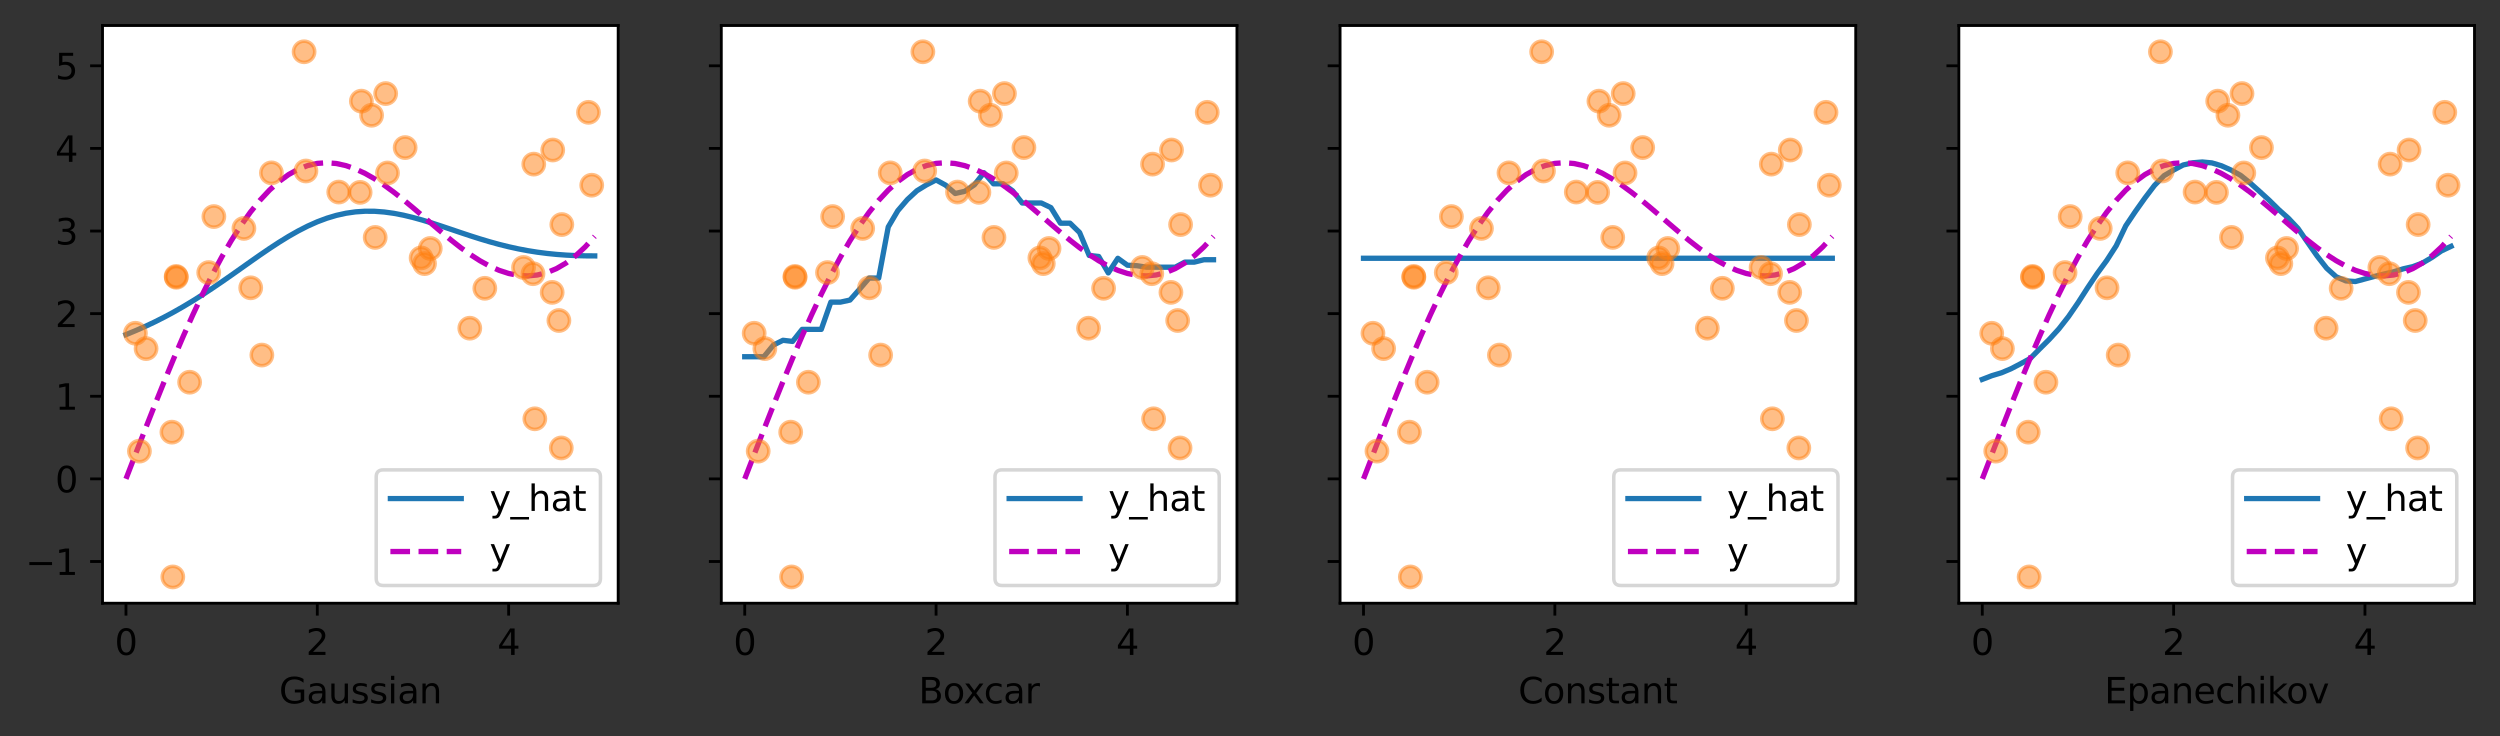 <?xml version="1.0" encoding="utf-8" standalone="no"?>
<!DOCTYPE svg PUBLIC "-//W3C//DTD SVG 1.1//EN"
  "http://www.w3.org/Graphics/SVG/1.1/DTD/svg11.dtd">
<svg xmlns:xlink="http://www.w3.org/1999/xlink" width="705.742pt" height="207.836pt" viewBox="0 0 705.742 207.836" xmlns="http://www.w3.org/2000/svg" version="1.1">
 <rect x="0" y="0" width="705.742" height="207.836" fill="#333333" stroke="none"/>
 <defs>
  <style type="text/css">*{stroke-linejoin: round; stroke-linecap: butt}</style>
 </defs>
 <g id="figure_1">
  <g id="patch_1">
   <path d="M 0 207.836 
L 705.742 207.836 
L 705.742 0 
L 0 0 
L 0 207.836 
z
" style="fill: none"/>
  </g>
  <g id="axes_1">
   <g id="patch_2">
    <path d="M 28.942 170.28 
L 174.507 170.28 
L 174.507 7.2 
L 28.942 7.2 
z
" style="fill: #ffffff"/>
   </g>
   <g id="matplotlib.axis_1">
    <g id="xtick_1">
     <g id="line2d_1">
      <defs>
       <path id="m04add09e2a" d="M 0 0 
L 0 3.5 
" style="stroke: #000000; stroke-width: 0.8"/>
      </defs>
      <g>
       <use xlink:href="#m04add09e2a" x="35.559" y="170.28" style="stroke: #000000; stroke-width: 0.8"/>
      </g>
     </g>
     <g id="text_1">
      <!-- 0 -->
      <g transform="translate(32.378 184.878)scale(0.1 -0.1)">
       <defs>
        <path id="DejaVuSans-30" d="M 2034 4250 
Q 1547 4250 1301 3770 
Q 1056 3291 1056 2328 
Q 1056 1369 1301 889 
Q 1547 409 2034 409 
Q 2525 409 2770 889 
Q 3016 1369 3016 2328 
Q 3016 3291 2770 3770 
Q 2525 4250 2034 4250 
z
M 2034 4750 
Q 2819 4750 3233 4129 
Q 3647 3509 3647 2328 
Q 3647 1150 3233 529 
Q 2819 -91 2034 -91 
Q 1250 -91 836 529 
Q 422 1150 422 2328 
Q 422 3509 836 4129 
Q 1250 4750 2034 4750 
z
" transform="scale(0.016)"/>
       </defs>
       <use xlink:href="#DejaVuSans-30"/>
      </g>
     </g>
    </g>
    <g id="xtick_2">
     <g id="line2d_2">
      <g>
       <use xlink:href="#m04add09e2a" x="89.572" y="170.28" style="stroke: #000000; stroke-width: 0.8"/>
      </g>
     </g>
     <g id="text_2">
      <!-- 2 -->
      <g transform="translate(86.391 184.878)scale(0.1 -0.1)">
       <defs>
        <path id="DejaVuSans-32" d="M 1228 531 
L 3431 531 
L 3431 0 
L 469 0 
L 469 531 
Q 828 903 1448 1529 
Q 2069 2156 2228 2338 
Q 2531 2678 2651 2914 
Q 2772 3150 2772 3378 
Q 2772 3750 2511 3984 
Q 2250 4219 1831 4219 
Q 1534 4219 1204 4116 
Q 875 4013 500 3803 
L 500 4441 
Q 881 4594 1212 4672 
Q 1544 4750 1819 4750 
Q 2544 4750 2975 4387 
Q 3406 4025 3406 3419 
Q 3406 3131 3298 2873 
Q 3191 2616 2906 2266 
Q 2828 2175 2409 1742 
Q 1991 1309 1228 531 
z
" transform="scale(0.016)"/>
       </defs>
       <use xlink:href="#DejaVuSans-32"/>
      </g>
     </g>
    </g>
    <g id="xtick_3">
     <g id="line2d_3">
      <g>
       <use xlink:href="#m04add09e2a" x="143.585" y="170.28" style="stroke: #000000; stroke-width: 0.8"/>
      </g>
     </g>
     <g id="text_3">
      <!-- 4 -->
      <g transform="translate(140.404 184.878)scale(0.1 -0.1)">
       <defs>
        <path id="DejaVuSans-34" d="M 2419 4116 
L 825 1625 
L 2419 1625 
L 2419 4116 
z
M 2253 4666 
L 3047 4666 
L 3047 1625 
L 3713 1625 
L 3713 1100 
L 3047 1100 
L 3047 0 
L 2419 0 
L 2419 1100 
L 313 1100 
L 313 1709 
L 2253 4666 
z
" transform="scale(0.016)"/>
       </defs>
       <use xlink:href="#DejaVuSans-34"/>
      </g>
     </g>
    </g>
    <g id="text_4">
     <!-- Gaussian -->
     <g transform="translate(78.787 198.557)scale(0.1 -0.1)">
      <defs>
       <path id="DejaVuSans-47" d="M 3809 666 
L 3809 1919 
L 2778 1919 
L 2778 2438 
L 4434 2438 
L 4434 434 
Q 4069 175 3628 42 
Q 3188 -91 2688 -91 
Q 1594 -91 976 548 
Q 359 1188 359 2328 
Q 359 3472 976 4111 
Q 1594 4750 2688 4750 
Q 3144 4750 3555 4637 
Q 3966 4525 4313 4306 
L 4313 3634 
Q 3963 3931 3569 4081 
Q 3175 4231 2741 4231 
Q 1884 4231 1454 3753 
Q 1025 3275 1025 2328 
Q 1025 1384 1454 906 
Q 1884 428 2741 428 
Q 3075 428 3337 486 
Q 3600 544 3809 666 
z
" transform="scale(0.016)"/>
       <path id="DejaVuSans-61" d="M 2194 1759 
Q 1497 1759 1228 1600 
Q 959 1441 959 1056 
Q 959 750 1161 570 
Q 1363 391 1709 391 
Q 2188 391 2477 730 
Q 2766 1069 2766 1631 
L 2766 1759 
L 2194 1759 
z
M 3341 1997 
L 3341 0 
L 2766 0 
L 2766 531 
Q 2569 213 2275 61 
Q 1981 -91 1556 -91 
Q 1019 -91 701 211 
Q 384 513 384 1019 
Q 384 1609 779 1909 
Q 1175 2209 1959 2209 
L 2766 2209 
L 2766 2266 
Q 2766 2663 2505 2880 
Q 2244 3097 1772 3097 
Q 1472 3097 1187 3025 
Q 903 2953 641 2809 
L 641 3341 
Q 956 3463 1253 3523 
Q 1550 3584 1831 3584 
Q 2591 3584 2966 3190 
Q 3341 2797 3341 1997 
z
" transform="scale(0.016)"/>
       <path id="DejaVuSans-75" d="M 544 1381 
L 544 3500 
L 1119 3500 
L 1119 1403 
Q 1119 906 1312 657 
Q 1506 409 1894 409 
Q 2359 409 2629 706 
Q 2900 1003 2900 1516 
L 2900 3500 
L 3475 3500 
L 3475 0 
L 2900 0 
L 2900 538 
Q 2691 219 2414 64 
Q 2138 -91 1772 -91 
Q 1169 -91 856 284 
Q 544 659 544 1381 
z
M 1991 3584 
L 1991 3584 
z
" transform="scale(0.016)"/>
       <path id="DejaVuSans-73" d="M 2834 3397 
L 2834 2853 
Q 2591 2978 2328 3040 
Q 2066 3103 1784 3103 
Q 1356 3103 1142 2972 
Q 928 2841 928 2578 
Q 928 2378 1081 2264 
Q 1234 2150 1697 2047 
L 1894 2003 
Q 2506 1872 2764 1633 
Q 3022 1394 3022 966 
Q 3022 478 2636 193 
Q 2250 -91 1575 -91 
Q 1294 -91 989 -36 
Q 684 19 347 128 
L 347 722 
Q 666 556 975 473 
Q 1284 391 1588 391 
Q 1994 391 2212 530 
Q 2431 669 2431 922 
Q 2431 1156 2273 1281 
Q 2116 1406 1581 1522 
L 1381 1569 
Q 847 1681 609 1914 
Q 372 2147 372 2553 
Q 372 3047 722 3315 
Q 1072 3584 1716 3584 
Q 2034 3584 2315 3537 
Q 2597 3491 2834 3397 
z
" transform="scale(0.016)"/>
       <path id="DejaVuSans-69" d="M 603 3500 
L 1178 3500 
L 1178 0 
L 603 0 
L 603 3500 
z
M 603 4863 
L 1178 4863 
L 1178 4134 
L 603 4134 
L 603 4863 
z
" transform="scale(0.016)"/>
       <path id="DejaVuSans-6e" d="M 3513 2113 
L 3513 0 
L 2938 0 
L 2938 2094 
Q 2938 2591 2744 2837 
Q 2550 3084 2163 3084 
Q 1697 3084 1428 2787 
Q 1159 2491 1159 1978 
L 1159 0 
L 581 0 
L 581 3500 
L 1159 3500 
L 1159 2956 
Q 1366 3272 1645 3428 
Q 1925 3584 2291 3584 
Q 2894 3584 3203 3211 
Q 3513 2838 3513 2113 
z
" transform="scale(0.016)"/>
      </defs>
      <use xlink:href="#DejaVuSans-47"/>
      <use xlink:href="#DejaVuSans-61" x="77.49"/>
      <use xlink:href="#DejaVuSans-75" x="138.77"/>
      <use xlink:href="#DejaVuSans-73" x="202.148"/>
      <use xlink:href="#DejaVuSans-73" x="254.248"/>
      <use xlink:href="#DejaVuSans-69" x="306.348"/>
      <use xlink:href="#DejaVuSans-61" x="334.131"/>
      <use xlink:href="#DejaVuSans-6e" x="395.41"/>
     </g>
    </g>
   </g>
   <g id="matplotlib.axis_2">
    <g id="ytick_1">
     <g id="line2d_4">
      <defs>
       <path id="mf373454618" d="M 0 0 
L -3.5 0 
" style="stroke: #000000; stroke-width: 0.8"/>
      </defs>
      <g>
       <use xlink:href="#mf373454618" x="28.942" y="158.508" style="stroke: #000000; stroke-width: 0.8"/>
      </g>
     </g>
     <g id="text_5">
      <!-- −1 -->
      <g transform="translate(7.2 162.307)scale(0.1 -0.1)">
       <defs>
        <path id="DejaVuSans-2212" d="M 678 2272 
L 4684 2272 
L 4684 1741 
L 678 1741 
L 678 2272 
z
" transform="scale(0.016)"/>
        <path id="DejaVuSans-31" d="M 794 531 
L 1825 531 
L 1825 4091 
L 703 3866 
L 703 4441 
L 1819 4666 
L 2450 4666 
L 2450 531 
L 3481 531 
L 3481 0 
L 794 0 
L 794 531 
z
" transform="scale(0.016)"/>
       </defs>
       <use xlink:href="#DejaVuSans-2212"/>
       <use xlink:href="#DejaVuSans-31" x="83.789"/>
      </g>
     </g>
    </g>
    <g id="ytick_2">
     <g id="line2d_5">
      <g>
       <use xlink:href="#mf373454618" x="28.942" y="135.185" style="stroke: #000000; stroke-width: 0.8"/>
      </g>
     </g>
     <g id="text_6">
      <!-- 0 -->
      <g transform="translate(15.58 138.985)scale(0.1 -0.1)">
       <use xlink:href="#DejaVuSans-30"/>
      </g>
     </g>
    </g>
    <g id="ytick_3">
     <g id="line2d_6">
      <g>
       <use xlink:href="#mf373454618" x="28.942" y="111.863" style="stroke: #000000; stroke-width: 0.8"/>
      </g>
     </g>
     <g id="text_7">
      <!-- 1 -->
      <g transform="translate(15.58 115.662)scale(0.1 -0.1)">
       <use xlink:href="#DejaVuSans-31"/>
      </g>
     </g>
    </g>
    <g id="ytick_4">
     <g id="line2d_7">
      <g>
       <use xlink:href="#mf373454618" x="28.942" y="88.54" style="stroke: #000000; stroke-width: 0.8"/>
      </g>
     </g>
     <g id="text_8">
      <!-- 2 -->
      <g transform="translate(15.58 92.339)scale(0.1 -0.1)">
       <use xlink:href="#DejaVuSans-32"/>
      </g>
     </g>
    </g>
    <g id="ytick_5">
     <g id="line2d_8">
      <g>
       <use xlink:href="#mf373454618" x="28.942" y="65.218" style="stroke: #000000; stroke-width: 0.8"/>
      </g>
     </g>
     <g id="text_9">
      <!-- 3 -->
      <g transform="translate(15.58 69.017)scale(0.1 -0.1)">
       <defs>
        <path id="DejaVuSans-33" d="M 2597 2516 
Q 3050 2419 3304 2112 
Q 3559 1806 3559 1356 
Q 3559 666 3084 287 
Q 2609 -91 1734 -91 
Q 1441 -91 1130 -33 
Q 819 25 488 141 
L 488 750 
Q 750 597 1062 519 
Q 1375 441 1716 441 
Q 2309 441 2620 675 
Q 2931 909 2931 1356 
Q 2931 1769 2642 2001 
Q 2353 2234 1838 2234 
L 1294 2234 
L 1294 2753 
L 1863 2753 
Q 2328 2753 2575 2939 
Q 2822 3125 2822 3475 
Q 2822 3834 2567 4026 
Q 2313 4219 1838 4219 
Q 1578 4219 1281 4162 
Q 984 4106 628 3988 
L 628 4550 
Q 988 4650 1302 4700 
Q 1616 4750 1894 4750 
Q 2613 4750 3031 4423 
Q 3450 4097 3450 3541 
Q 3450 3153 3228 2886 
Q 3006 2619 2597 2516 
z
" transform="scale(0.016)"/>
       </defs>
       <use xlink:href="#DejaVuSans-33"/>
      </g>
     </g>
    </g>
    <g id="ytick_6">
     <g id="line2d_9">
      <g>
       <use xlink:href="#mf373454618" x="28.942" y="41.895" style="stroke: #000000; stroke-width: 0.8"/>
      </g>
     </g>
     <g id="text_10">
      <!-- 4 -->
      <g transform="translate(15.58 45.694)scale(0.1 -0.1)">
       <use xlink:href="#DejaVuSans-34"/>
      </g>
     </g>
    </g>
    <g id="ytick_7">
     <g id="line2d_10">
      <g>
       <use xlink:href="#mf373454618" x="28.942" y="18.572" style="stroke: #000000; stroke-width: 0.8"/>
      </g>
     </g>
     <g id="text_11">
      <!-- 5 -->
      <g transform="translate(15.58 22.372)scale(0.1 -0.1)">
       <defs>
        <path id="DejaVuSans-35" d="M 691 4666 
L 3169 4666 
L 3169 4134 
L 1269 4134 
L 1269 2991 
Q 1406 3038 1543 3061 
Q 1681 3084 1819 3084 
Q 2600 3084 3056 2656 
Q 3513 2228 3513 1497 
Q 3513 744 3044 326 
Q 2575 -91 1722 -91 
Q 1428 -91 1123 -41 
Q 819 9 494 109 
L 494 744 
Q 775 591 1075 516 
Q 1375 441 1709 441 
Q 2250 441 2565 725 
Q 2881 1009 2881 1497 
Q 2881 1984 2565 2268 
Q 2250 2553 1709 2553 
Q 1456 2553 1204 2497 
Q 953 2441 691 2322 
L 691 4666 
z
" transform="scale(0.016)"/>
       </defs>
       <use xlink:href="#DejaVuSans-35"/>
      </g>
     </g>
    </g>
   </g>
   <g id="line2d_11">
    <path d="M 35.559 94.455 
L 38.259 93.35 
L 40.96 92.162 
L 43.661 90.889 
L 46.361 89.527 
L 49.062 88.076 
L 51.763 86.537 
L 54.463 84.912 
L 57.164 83.208 
L 59.865 81.432 
L 62.565 79.596 
L 65.266 77.716 
L 67.967 75.809 
L 70.667 73.898 
L 73.368 72.008 
L 76.069 70.165 
L 78.769 68.397 
L 81.47 66.733 
L 84.171 65.199 
L 86.871 63.819 
L 89.572 62.614 
L 92.273 61.602 
L 94.973 60.793 
L 97.674 60.195 
L 100.374 59.807 
L 103.075 59.627 
L 105.776 59.646 
L 108.476 59.85 
L 111.177 60.223 
L 113.878 60.745 
L 116.578 61.394 
L 119.279 62.145 
L 121.98 62.974 
L 124.68 63.855 
L 127.381 64.764 
L 130.082 65.677 
L 132.782 66.573 
L 135.483 67.432 
L 138.184 68.241 
L 140.884 68.985 
L 143.585 69.657 
L 146.286 70.25 
L 148.986 70.762 
L 151.687 71.192 
L 154.388 71.542 
L 157.088 71.815 
L 159.789 72.016 
L 162.489 72.15 
L 165.19 72.223 
L 167.891 72.241 
" clip-path="url(#p0e3c99f4a3)" style="fill: none; stroke: #1f77b4; stroke-width: 1.5; stroke-linecap: square"/>
   </g>
   <g id="line2d_12">
    <path d="M 35.559 135.185 
L 38.259 128.196 
L 40.96 121.254 
L 43.661 114.404 
L 46.361 107.692 
L 49.062 101.161 
L 51.763 94.854 
L 54.463 88.81 
L 57.164 83.066 
L 59.865 77.657 
L 62.565 72.612 
L 65.266 67.96 
L 67.967 63.723 
L 70.667 59.921 
L 73.368 56.567 
L 76.069 53.673 
L 78.769 51.244 
L 81.47 49.281 
L 84.171 47.779 
L 86.871 46.732 
L 89.572 46.126 
L 92.273 45.943 
L 94.973 46.163 
L 97.674 46.76 
L 100.374 47.704 
L 103.075 48.963 
L 105.776 50.501 
L 108.476 52.279 
L 111.177 54.257 
L 113.878 56.39 
L 116.578 58.635 
L 119.279 60.946 
L 121.98 63.276 
L 124.68 65.579 
L 127.381 67.808 
L 130.082 69.919 
L 132.782 71.866 
L 135.483 73.606 
L 138.184 75.1 
L 140.884 76.308 
L 143.585 77.196 
L 146.286 77.731 
L 148.986 77.885 
L 151.687 77.633 
L 154.388 76.954 
L 157.088 75.831 
L 159.789 74.252 
L 162.489 72.211 
L 165.19 69.703 
L 167.891 66.731 
" clip-path="url(#p0e3c99f4a3)" style="fill: none; stroke-dasharray: 5.55,2.4; stroke-dashoffset: 0; stroke: #bf00bf; stroke-width: 1.5"/>
   </g>
   <g id="line2d_13">
    <defs>
     <path id="med0b00acd8" d="M 0 3 
C 0.796 3 1.559 2.684 2.121 2.121 
C 2.684 1.559 3 0.796 3 0 
C 3 -0.796 2.684 -1.559 2.121 -2.121 
C 1.559 -2.684 0.796 -3 0 -3 
C -0.796 -3 -1.559 -2.684 -2.121 -2.121 
C -2.684 -1.559 -3 -0.796 -3 0 
C -3 0.796 -2.684 1.559 -2.121 2.121 
C -1.559 2.684 -0.796 3 0 3 
z
" style="stroke: #ff7f0e; stroke-opacity: 0.5"/>
    </defs>
    <g clip-path="url(#p0e3c99f4a3)">
     <use xlink:href="#med0b00acd8" x="38.224" y="94.078" style="fill: #ff7f0e; fill-opacity: 0.5; stroke: #ff7f0e; stroke-opacity: 0.5"/>
     <use xlink:href="#med0b00acd8" x="39.358" y="127.353" style="fill: #ff7f0e; fill-opacity: 0.5; stroke: #ff7f0e; stroke-opacity: 0.5"/>
     <use xlink:href="#med0b00acd8" x="41.238" y="98.405" style="fill: #ff7f0e; fill-opacity: 0.5; stroke: #ff7f0e; stroke-opacity: 0.5"/>
     <use xlink:href="#med0b00acd8" x="48.532" y="121.996" style="fill: #ff7f0e; fill-opacity: 0.5; stroke: #ff7f0e; stroke-opacity: 0.5"/>
     <use xlink:href="#med0b00acd8" x="48.785" y="162.867" style="fill: #ff7f0e; fill-opacity: 0.5; stroke: #ff7f0e; stroke-opacity: 0.5"/>
     <use xlink:href="#med0b00acd8" x="49.728" y="78.034" style="fill: #ff7f0e; fill-opacity: 0.5; stroke: #ff7f0e; stroke-opacity: 0.5"/>
     <use xlink:href="#med0b00acd8" x="49.776" y="78.276" style="fill: #ff7f0e; fill-opacity: 0.5; stroke: #ff7f0e; stroke-opacity: 0.5"/>
     <use xlink:href="#med0b00acd8" x="53.531" y="107.899" style="fill: #ff7f0e; fill-opacity: 0.5; stroke: #ff7f0e; stroke-opacity: 0.5"/>
     <use xlink:href="#med0b00acd8" x="58.922" y="76.946" style="fill: #ff7f0e; fill-opacity: 0.5; stroke: #ff7f0e; stroke-opacity: 0.5"/>
     <use xlink:href="#med0b00acd8" x="60.375" y="61.135" style="fill: #ff7f0e; fill-opacity: 0.5; stroke: #ff7f0e; stroke-opacity: 0.5"/>
     <use xlink:href="#med0b00acd8" x="68.855" y="64.48" style="fill: #ff7f0e; fill-opacity: 0.5; stroke: #ff7f0e; stroke-opacity: 0.5"/>
     <use xlink:href="#med0b00acd8" x="70.774" y="81.247" style="fill: #ff7f0e; fill-opacity: 0.5; stroke: #ff7f0e; stroke-opacity: 0.5"/>
     <use xlink:href="#med0b00acd8" x="73.921" y="100.235" style="fill: #ff7f0e; fill-opacity: 0.5; stroke: #ff7f0e; stroke-opacity: 0.5"/>
     <use xlink:href="#med0b00acd8" x="76.624" y="48.799" style="fill: #ff7f0e; fill-opacity: 0.5; stroke: #ff7f0e; stroke-opacity: 0.5"/>
     <use xlink:href="#med0b00acd8" x="85.845" y="14.613" style="fill: #ff7f0e; fill-opacity: 0.5; stroke: #ff7f0e; stroke-opacity: 0.5"/>
     <use xlink:href="#med0b00acd8" x="86.362" y="48.271" style="fill: #ff7f0e; fill-opacity: 0.5; stroke: #ff7f0e; stroke-opacity: 0.5"/>
     <use xlink:href="#med0b00acd8" x="95.627" y="54.217" style="fill: #ff7f0e; fill-opacity: 0.5; stroke: #ff7f0e; stroke-opacity: 0.5"/>
     <use xlink:href="#med0b00acd8" x="101.662" y="54.308" style="fill: #ff7f0e; fill-opacity: 0.5; stroke: #ff7f0e; stroke-opacity: 0.5"/>
     <use xlink:href="#med0b00acd8" x="102.015" y="28.553" style="fill: #ff7f0e; fill-opacity: 0.5; stroke: #ff7f0e; stroke-opacity: 0.5"/>
     <use xlink:href="#med0b00acd8" x="104.904" y="32.541" style="fill: #ff7f0e; fill-opacity: 0.5; stroke: #ff7f0e; stroke-opacity: 0.5"/>
     <use xlink:href="#med0b00acd8" x="105.912" y="67.022" style="fill: #ff7f0e; fill-opacity: 0.5; stroke: #ff7f0e; stroke-opacity: 0.5"/>
     <use xlink:href="#med0b00acd8" x="108.872" y="26.415" style="fill: #ff7f0e; fill-opacity: 0.5; stroke: #ff7f0e; stroke-opacity: 0.5"/>
     <use xlink:href="#med0b00acd8" x="109.387" y="48.827" style="fill: #ff7f0e; fill-opacity: 0.5; stroke: #ff7f0e; stroke-opacity: 0.5"/>
     <use xlink:href="#med0b00acd8" x="114.37" y="41.662" style="fill: #ff7f0e; fill-opacity: 0.5; stroke: #ff7f0e; stroke-opacity: 0.5"/>
     <use xlink:href="#med0b00acd8" x="118.876" y="72.812" style="fill: #ff7f0e; fill-opacity: 0.5; stroke: #ff7f0e; stroke-opacity: 0.5"/>
     <use xlink:href="#med0b00acd8" x="119.84" y="74.419" style="fill: #ff7f0e; fill-opacity: 0.5; stroke: #ff7f0e; stroke-opacity: 0.5"/>
     <use xlink:href="#med0b00acd8" x="121.462" y="70.142" style="fill: #ff7f0e; fill-opacity: 0.5; stroke: #ff7f0e; stroke-opacity: 0.5"/>
     <use xlink:href="#med0b00acd8" x="132.617" y="92.649" style="fill: #ff7f0e; fill-opacity: 0.5; stroke: #ff7f0e; stroke-opacity: 0.5"/>
     <use xlink:href="#med0b00acd8" x="136.862" y="81.387" style="fill: #ff7f0e; fill-opacity: 0.5; stroke: #ff7f0e; stroke-opacity: 0.5"/>
     <use xlink:href="#med0b00acd8" x="147.793" y="75.506" style="fill: #ff7f0e; fill-opacity: 0.5; stroke: #ff7f0e; stroke-opacity: 0.5"/>
     <use xlink:href="#med0b00acd8" x="150.468" y="77.265" style="fill: #ff7f0e; fill-opacity: 0.5; stroke: #ff7f0e; stroke-opacity: 0.5"/>
     <use xlink:href="#med0b00acd8" x="150.682" y="46.333" style="fill: #ff7f0e; fill-opacity: 0.5; stroke: #ff7f0e; stroke-opacity: 0.5"/>
     <use xlink:href="#med0b00acd8" x="150.981" y="118.224" style="fill: #ff7f0e; fill-opacity: 0.5; stroke: #ff7f0e; stroke-opacity: 0.5"/>
     <use xlink:href="#med0b00acd8" x="155.874" y="82.539" style="fill: #ff7f0e; fill-opacity: 0.5; stroke: #ff7f0e; stroke-opacity: 0.5"/>
     <use xlink:href="#med0b00acd8" x="156.036" y="42.35" style="fill: #ff7f0e; fill-opacity: 0.5; stroke: #ff7f0e; stroke-opacity: 0.5"/>
     <use xlink:href="#med0b00acd8" x="157.777" y="90.478" style="fill: #ff7f0e; fill-opacity: 0.5; stroke: #ff7f0e; stroke-opacity: 0.5"/>
     <use xlink:href="#med0b00acd8" x="158.448" y="126.454" style="fill: #ff7f0e; fill-opacity: 0.5; stroke: #ff7f0e; stroke-opacity: 0.5"/>
     <use xlink:href="#med0b00acd8" x="158.599" y="63.392" style="fill: #ff7f0e; fill-opacity: 0.5; stroke: #ff7f0e; stroke-opacity: 0.5"/>
     <use xlink:href="#med0b00acd8" x="166.124" y="31.712" style="fill: #ff7f0e; fill-opacity: 0.5; stroke: #ff7f0e; stroke-opacity: 0.5"/>
     <use xlink:href="#med0b00acd8" x="167.043" y="52.287" style="fill: #ff7f0e; fill-opacity: 0.5; stroke: #ff7f0e; stroke-opacity: 0.5"/>
    </g>
   </g>
   <g id="patch_3">
    <path d="M 28.942 170.28 
L 28.942 7.2 
" style="fill: none; stroke: #000000; stroke-width: 0.8; stroke-linejoin: miter; stroke-linecap: square"/>
   </g>
   <g id="patch_4">
    <path d="M 174.507 170.28 
L 174.507 7.2 
" style="fill: none; stroke: #000000; stroke-width: 0.8; stroke-linejoin: miter; stroke-linecap: square"/>
   </g>
   <g id="patch_5">
    <path d="M 28.942 170.28 
L 174.507 170.28 
" style="fill: none; stroke: #000000; stroke-width: 0.8; stroke-linejoin: miter; stroke-linecap: square"/>
   </g>
   <g id="patch_6">
    <path d="M 28.942 7.2 
L 174.507 7.2 
" style="fill: none; stroke: #000000; stroke-width: 0.8; stroke-linejoin: miter; stroke-linecap: square"/>
   </g>
   <g id="legend_1">
    <g id="patch_7">
     <path d="M 108.203 165.28 
L 167.507 165.28 
Q 169.507 165.28 169.507 163.28 
L 169.507 134.646 
Q 169.507 132.646 167.507 132.646 
L 108.203 132.646 
Q 106.203 132.646 106.203 134.646 
L 106.203 163.28 
Q 106.203 165.28 108.203 165.28 
z
" style="fill: #ffffff; opacity: 0.8; stroke: #cccccc; stroke-linejoin: miter"/>
    </g>
    <g id="line2d_14">
     <path d="M 110.203 140.744 
L 120.203 140.744 
L 130.203 140.744 
" style="fill: none; stroke: #1f77b4; stroke-width: 1.5; stroke-linecap: square"/>
    </g>
    <g id="text_12">
     <!-- y_hat -->
     <g transform="translate(138.203 144.244)scale(0.1 -0.1)">
      <defs>
       <path id="DejaVuSans-79" d="M 2059 -325 
Q 1816 -950 1584 -1140 
Q 1353 -1331 966 -1331 
L 506 -1331 
L 506 -850 
L 844 -850 
Q 1081 -850 1212 -737 
Q 1344 -625 1503 -206 
L 1606 56 
L 191 3500 
L 800 3500 
L 1894 763 
L 2988 3500 
L 3597 3500 
L 2059 -325 
z
" transform="scale(0.016)"/>
       <path id="DejaVuSans-5f" d="M 3263 -1063 
L 3263 -1509 
L -63 -1509 
L -63 -1063 
L 3263 -1063 
z
" transform="scale(0.016)"/>
       <path id="DejaVuSans-68" d="M 3513 2113 
L 3513 0 
L 2938 0 
L 2938 2094 
Q 2938 2591 2744 2837 
Q 2550 3084 2163 3084 
Q 1697 3084 1428 2787 
Q 1159 2491 1159 1978 
L 1159 0 
L 581 0 
L 581 4863 
L 1159 4863 
L 1159 2956 
Q 1366 3272 1645 3428 
Q 1925 3584 2291 3584 
Q 2894 3584 3203 3211 
Q 3513 2838 3513 2113 
z
" transform="scale(0.016)"/>
       <path id="DejaVuSans-74" d="M 1172 4494 
L 1172 3500 
L 2356 3500 
L 2356 3053 
L 1172 3053 
L 1172 1153 
Q 1172 725 1289 603 
Q 1406 481 1766 481 
L 2356 481 
L 2356 0 
L 1766 0 
Q 1100 0 847 248 
Q 594 497 594 1153 
L 594 3053 
L 172 3053 
L 172 3500 
L 594 3500 
L 594 4494 
L 1172 4494 
z
" transform="scale(0.016)"/>
      </defs>
      <use xlink:href="#DejaVuSans-79"/>
      <use xlink:href="#DejaVuSans-5f" x="59.18"/>
      <use xlink:href="#DejaVuSans-68" x="109.18"/>
      <use xlink:href="#DejaVuSans-61" x="172.559"/>
      <use xlink:href="#DejaVuSans-74" x="233.838"/>
     </g>
    </g>
    <g id="line2d_15">
     <path d="M 110.203 155.7 
L 120.203 155.7 
L 130.203 155.7 
" style="fill: none; stroke-dasharray: 5.55,2.4; stroke-dashoffset: 0; stroke: #bf00bf; stroke-width: 1.5"/>
    </g>
    <g id="text_13">
     <!-- y -->
     <g transform="translate(138.203 159.2)scale(0.1 -0.1)">
      <use xlink:href="#DejaVuSans-79"/>
     </g>
    </g>
   </g>
  </g>
  <g id="axes_2">
   <g id="patch_8">
    <path d="M 203.62 170.28 
L 349.186 170.28 
L 349.186 7.2 
L 203.62 7.2 
z
" style="fill: #ffffff"/>
   </g>
   <g id="matplotlib.axis_3">
    <g id="xtick_4">
     <g id="line2d_16">
      <g>
       <use xlink:href="#m04add09e2a" x="210.237" y="170.28" style="stroke: #000000; stroke-width: 0.8"/>
      </g>
     </g>
     <g id="text_14">
      <!-- 0 -->
      <g transform="translate(207.056 184.878)scale(0.1 -0.1)">
       <use xlink:href="#DejaVuSans-30"/>
      </g>
     </g>
    </g>
    <g id="xtick_5">
     <g id="line2d_17">
      <g>
       <use xlink:href="#m04add09e2a" x="264.25" y="170.28" style="stroke: #000000; stroke-width: 0.8"/>
      </g>
     </g>
     <g id="text_15">
      <!-- 2 -->
      <g transform="translate(261.069 184.878)scale(0.1 -0.1)">
       <use xlink:href="#DejaVuSans-32"/>
      </g>
     </g>
    </g>
    <g id="xtick_6">
     <g id="line2d_18">
      <g>
       <use xlink:href="#m04add09e2a" x="318.263" y="170.28" style="stroke: #000000; stroke-width: 0.8"/>
      </g>
     </g>
     <g id="text_16">
      <!-- 4 -->
      <g transform="translate(315.082 184.878)scale(0.1 -0.1)">
       <use xlink:href="#DejaVuSans-34"/>
      </g>
     </g>
    </g>
    <g id="text_17">
     <!-- Boxcar -->
     <g transform="translate(259.329 198.557)scale(0.1 -0.1)">
      <defs>
       <path id="DejaVuSans-42" d="M 1259 2228 
L 1259 519 
L 2272 519 
Q 2781 519 3026 730 
Q 3272 941 3272 1375 
Q 3272 1813 3026 2020 
Q 2781 2228 2272 2228 
L 1259 2228 
z
M 1259 4147 
L 1259 2741 
L 2194 2741 
Q 2656 2741 2882 2914 
Q 3109 3088 3109 3444 
Q 3109 3797 2882 3972 
Q 2656 4147 2194 4147 
L 1259 4147 
z
M 628 4666 
L 2241 4666 
Q 2963 4666 3353 4366 
Q 3744 4066 3744 3513 
Q 3744 3084 3544 2831 
Q 3344 2578 2956 2516 
Q 3422 2416 3680 2098 
Q 3938 1781 3938 1306 
Q 3938 681 3513 340 
Q 3088 0 2303 0 
L 628 0 
L 628 4666 
z
" transform="scale(0.016)"/>
       <path id="DejaVuSans-6f" d="M 1959 3097 
Q 1497 3097 1228 2736 
Q 959 2375 959 1747 
Q 959 1119 1226 758 
Q 1494 397 1959 397 
Q 2419 397 2687 759 
Q 2956 1122 2956 1747 
Q 2956 2369 2687 2733 
Q 2419 3097 1959 3097 
z
M 1959 3584 
Q 2709 3584 3137 3096 
Q 3566 2609 3566 1747 
Q 3566 888 3137 398 
Q 2709 -91 1959 -91 
Q 1206 -91 779 398 
Q 353 888 353 1747 
Q 353 2609 779 3096 
Q 1206 3584 1959 3584 
z
" transform="scale(0.016)"/>
       <path id="DejaVuSans-78" d="M 3513 3500 
L 2247 1797 
L 3578 0 
L 2900 0 
L 1881 1375 
L 863 0 
L 184 0 
L 1544 1831 
L 300 3500 
L 978 3500 
L 1906 2253 
L 2834 3500 
L 3513 3500 
z
" transform="scale(0.016)"/>
       <path id="DejaVuSans-63" d="M 3122 3366 
L 3122 2828 
Q 2878 2963 2633 3030 
Q 2388 3097 2138 3097 
Q 1578 3097 1268 2742 
Q 959 2388 959 1747 
Q 959 1106 1268 751 
Q 1578 397 2138 397 
Q 2388 397 2633 464 
Q 2878 531 3122 666 
L 3122 134 
Q 2881 22 2623 -34 
Q 2366 -91 2075 -91 
Q 1284 -91 818 406 
Q 353 903 353 1747 
Q 353 2603 823 3093 
Q 1294 3584 2113 3584 
Q 2378 3584 2631 3529 
Q 2884 3475 3122 3366 
z
" transform="scale(0.016)"/>
       <path id="DejaVuSans-72" d="M 2631 2963 
Q 2534 3019 2420 3045 
Q 2306 3072 2169 3072 
Q 1681 3072 1420 2755 
Q 1159 2438 1159 1844 
L 1159 0 
L 581 0 
L 581 3500 
L 1159 3500 
L 1159 2956 
Q 1341 3275 1631 3429 
Q 1922 3584 2338 3584 
Q 2397 3584 2469 3576 
Q 2541 3569 2628 3553 
L 2631 2963 
z
" transform="scale(0.016)"/>
      </defs>
      <use xlink:href="#DejaVuSans-42"/>
      <use xlink:href="#DejaVuSans-6f" x="68.604"/>
      <use xlink:href="#DejaVuSans-78" x="126.66"/>
      <use xlink:href="#DejaVuSans-63" x="184.09"/>
      <use xlink:href="#DejaVuSans-61" x="239.07"/>
      <use xlink:href="#DejaVuSans-72" x="300.35"/>
     </g>
    </g>
   </g>
   <g id="matplotlib.axis_4">
    <g id="ytick_8">
     <g id="line2d_19">
      <g>
       <use xlink:href="#mf373454618" x="203.62" y="158.508" style="stroke: #000000; stroke-width: 0.8"/>
      </g>
     </g>
    </g>
    <g id="ytick_9">
     <g id="line2d_20">
      <g>
       <use xlink:href="#mf373454618" x="203.62" y="135.185" style="stroke: #000000; stroke-width: 0.8"/>
      </g>
     </g>
    </g>
    <g id="ytick_10">
     <g id="line2d_21">
      <g>
       <use xlink:href="#mf373454618" x="203.62" y="111.863" style="stroke: #000000; stroke-width: 0.8"/>
      </g>
     </g>
    </g>
    <g id="ytick_11">
     <g id="line2d_22">
      <g>
       <use xlink:href="#mf373454618" x="203.62" y="88.54" style="stroke: #000000; stroke-width: 0.8"/>
      </g>
     </g>
    </g>
    <g id="ytick_12">
     <g id="line2d_23">
      <g>
       <use xlink:href="#mf373454618" x="203.62" y="65.218" style="stroke: #000000; stroke-width: 0.8"/>
      </g>
     </g>
    </g>
    <g id="ytick_13">
     <g id="line2d_24">
      <g>
       <use xlink:href="#mf373454618" x="203.62" y="41.895" style="stroke: #000000; stroke-width: 0.8"/>
      </g>
     </g>
    </g>
    <g id="ytick_14">
     <g id="line2d_25">
      <g>
       <use xlink:href="#mf373454618" x="203.62" y="18.572" style="stroke: #000000; stroke-width: 0.8"/>
      </g>
     </g>
    </g>
   </g>
   <g id="line2d_26">
    <path d="M 210.237 100.699 
L 212.938 100.699 
L 215.638 100.699 
L 218.339 97.406 
L 221.04 96.06 
L 223.74 96.381 
L 226.441 92.982 
L 229.142 92.982 
L 231.842 92.982 
L 234.543 85.29 
L 237.244 85.29 
L 239.944 84.704 
L 242.645 81.657 
L 245.346 78.501 
L 248.046 78.501 
L 250.747 64.072 
L 253.448 59.48 
L 256.148 56.336 
L 258.849 53.84 
L 261.549 52.19 
L 264.25 50.799 
L 266.951 52.267 
L 269.651 54.621 
L 272.352 54.005 
L 275.053 52.189 
L 277.753 48.757 
L 280.454 51.889 
L 283.155 51.889 
L 285.855 53.856 
L 288.556 57.304 
L 291.257 57.304 
L 293.957 57.304 
L 296.658 58.604 
L 299.359 63.004 
L 302.059 63.004 
L 304.76 65.631 
L 307.461 72.104 
L 310.161 72.403 
L 312.862 77.041 
L 315.563 72.918 
L 318.263 74.872 
L 320.964 75.009 
L 323.664 75.429 
L 326.365 75.429 
L 329.066 75.429 
L 331.766 75.429 
L 334.467 73.994 
L 337.168 73.994 
L 339.868 73.322 
L 342.569 73.322 
" clip-path="url(#pa99aaf1e8e)" style="fill: none; stroke: #1f77b4; stroke-width: 1.5; stroke-linecap: square"/>
   </g>
   <g id="line2d_27">
    <path d="M 210.237 135.185 
L 212.938 128.196 
L 215.638 121.254 
L 218.339 114.404 
L 221.04 107.692 
L 223.74 101.161 
L 226.441 94.854 
L 229.142 88.81 
L 231.842 83.066 
L 234.543 77.657 
L 237.244 72.612 
L 239.944 67.96 
L 242.645 63.723 
L 245.346 59.921 
L 248.046 56.567 
L 250.747 53.673 
L 253.448 51.244 
L 256.148 49.281 
L 258.849 47.779 
L 261.549 46.732 
L 264.25 46.126 
L 266.951 45.943 
L 269.651 46.163 
L 272.352 46.76 
L 275.053 47.704 
L 277.753 48.963 
L 280.454 50.501 
L 283.155 52.279 
L 285.855 54.257 
L 288.556 56.39 
L 291.257 58.635 
L 293.957 60.946 
L 296.658 63.276 
L 299.359 65.579 
L 302.059 67.808 
L 304.76 69.919 
L 307.461 71.866 
L 310.161 73.606 
L 312.862 75.1 
L 315.563 76.308 
L 318.263 77.196 
L 320.964 77.731 
L 323.664 77.885 
L 326.365 77.633 
L 329.066 76.954 
L 331.766 75.831 
L 334.467 74.252 
L 337.168 72.211 
L 339.868 69.703 
L 342.569 66.731 
" clip-path="url(#pa99aaf1e8e)" style="fill: none; stroke-dasharray: 5.55,2.4; stroke-dashoffset: 0; stroke: #bf00bf; stroke-width: 1.5"/>
   </g>
   <g id="line2d_28">
    <g clip-path="url(#pa99aaf1e8e)">
     <use xlink:href="#med0b00acd8" x="212.902" y="94.078" style="fill: #ff7f0e; fill-opacity: 0.5; stroke: #ff7f0e; stroke-opacity: 0.5"/>
     <use xlink:href="#med0b00acd8" x="214.036" y="127.353" style="fill: #ff7f0e; fill-opacity: 0.5; stroke: #ff7f0e; stroke-opacity: 0.5"/>
     <use xlink:href="#med0b00acd8" x="215.917" y="98.405" style="fill: #ff7f0e; fill-opacity: 0.5; stroke: #ff7f0e; stroke-opacity: 0.5"/>
     <use xlink:href="#med0b00acd8" x="223.21" y="121.996" style="fill: #ff7f0e; fill-opacity: 0.5; stroke: #ff7f0e; stroke-opacity: 0.5"/>
     <use xlink:href="#med0b00acd8" x="223.463" y="162.867" style="fill: #ff7f0e; fill-opacity: 0.5; stroke: #ff7f0e; stroke-opacity: 0.5"/>
     <use xlink:href="#med0b00acd8" x="224.407" y="78.034" style="fill: #ff7f0e; fill-opacity: 0.5; stroke: #ff7f0e; stroke-opacity: 0.5"/>
     <use xlink:href="#med0b00acd8" x="224.454" y="78.276" style="fill: #ff7f0e; fill-opacity: 0.5; stroke: #ff7f0e; stroke-opacity: 0.5"/>
     <use xlink:href="#med0b00acd8" x="228.209" y="107.899" style="fill: #ff7f0e; fill-opacity: 0.5; stroke: #ff7f0e; stroke-opacity: 0.5"/>
     <use xlink:href="#med0b00acd8" x="233.601" y="76.946" style="fill: #ff7f0e; fill-opacity: 0.5; stroke: #ff7f0e; stroke-opacity: 0.5"/>
     <use xlink:href="#med0b00acd8" x="235.053" y="61.135" style="fill: #ff7f0e; fill-opacity: 0.5; stroke: #ff7f0e; stroke-opacity: 0.5"/>
     <use xlink:href="#med0b00acd8" x="243.533" y="64.48" style="fill: #ff7f0e; fill-opacity: 0.5; stroke: #ff7f0e; stroke-opacity: 0.5"/>
     <use xlink:href="#med0b00acd8" x="245.452" y="81.247" style="fill: #ff7f0e; fill-opacity: 0.5; stroke: #ff7f0e; stroke-opacity: 0.5"/>
     <use xlink:href="#med0b00acd8" x="248.599" y="100.235" style="fill: #ff7f0e; fill-opacity: 0.5; stroke: #ff7f0e; stroke-opacity: 0.5"/>
     <use xlink:href="#med0b00acd8" x="251.302" y="48.799" style="fill: #ff7f0e; fill-opacity: 0.5; stroke: #ff7f0e; stroke-opacity: 0.5"/>
     <use xlink:href="#med0b00acd8" x="260.524" y="14.613" style="fill: #ff7f0e; fill-opacity: 0.5; stroke: #ff7f0e; stroke-opacity: 0.5"/>
     <use xlink:href="#med0b00acd8" x="261.04" y="48.271" style="fill: #ff7f0e; fill-opacity: 0.5; stroke: #ff7f0e; stroke-opacity: 0.5"/>
     <use xlink:href="#med0b00acd8" x="270.305" y="54.217" style="fill: #ff7f0e; fill-opacity: 0.5; stroke: #ff7f0e; stroke-opacity: 0.5"/>
     <use xlink:href="#med0b00acd8" x="276.34" y="54.308" style="fill: #ff7f0e; fill-opacity: 0.5; stroke: #ff7f0e; stroke-opacity: 0.5"/>
     <use xlink:href="#med0b00acd8" x="276.693" y="28.553" style="fill: #ff7f0e; fill-opacity: 0.5; stroke: #ff7f0e; stroke-opacity: 0.5"/>
     <use xlink:href="#med0b00acd8" x="279.582" y="32.541" style="fill: #ff7f0e; fill-opacity: 0.5; stroke: #ff7f0e; stroke-opacity: 0.5"/>
     <use xlink:href="#med0b00acd8" x="280.59" y="67.022" style="fill: #ff7f0e; fill-opacity: 0.5; stroke: #ff7f0e; stroke-opacity: 0.5"/>
     <use xlink:href="#med0b00acd8" x="283.55" y="26.415" style="fill: #ff7f0e; fill-opacity: 0.5; stroke: #ff7f0e; stroke-opacity: 0.5"/>
     <use xlink:href="#med0b00acd8" x="284.065" y="48.827" style="fill: #ff7f0e; fill-opacity: 0.5; stroke: #ff7f0e; stroke-opacity: 0.5"/>
     <use xlink:href="#med0b00acd8" x="289.048" y="41.662" style="fill: #ff7f0e; fill-opacity: 0.5; stroke: #ff7f0e; stroke-opacity: 0.5"/>
     <use xlink:href="#med0b00acd8" x="293.555" y="72.812" style="fill: #ff7f0e; fill-opacity: 0.5; stroke: #ff7f0e; stroke-opacity: 0.5"/>
     <use xlink:href="#med0b00acd8" x="294.518" y="74.419" style="fill: #ff7f0e; fill-opacity: 0.5; stroke: #ff7f0e; stroke-opacity: 0.5"/>
     <use xlink:href="#med0b00acd8" x="296.14" y="70.142" style="fill: #ff7f0e; fill-opacity: 0.5; stroke: #ff7f0e; stroke-opacity: 0.5"/>
     <use xlink:href="#med0b00acd8" x="307.295" y="92.649" style="fill: #ff7f0e; fill-opacity: 0.5; stroke: #ff7f0e; stroke-opacity: 0.5"/>
     <use xlink:href="#med0b00acd8" x="311.54" y="81.387" style="fill: #ff7f0e; fill-opacity: 0.5; stroke: #ff7f0e; stroke-opacity: 0.5"/>
     <use xlink:href="#med0b00acd8" x="322.471" y="75.506" style="fill: #ff7f0e; fill-opacity: 0.5; stroke: #ff7f0e; stroke-opacity: 0.5"/>
     <use xlink:href="#med0b00acd8" x="325.146" y="77.265" style="fill: #ff7f0e; fill-opacity: 0.5; stroke: #ff7f0e; stroke-opacity: 0.5"/>
     <use xlink:href="#med0b00acd8" x="325.361" y="46.333" style="fill: #ff7f0e; fill-opacity: 0.5; stroke: #ff7f0e; stroke-opacity: 0.5"/>
     <use xlink:href="#med0b00acd8" x="325.659" y="118.224" style="fill: #ff7f0e; fill-opacity: 0.5; stroke: #ff7f0e; stroke-opacity: 0.5"/>
     <use xlink:href="#med0b00acd8" x="330.553" y="82.539" style="fill: #ff7f0e; fill-opacity: 0.5; stroke: #ff7f0e; stroke-opacity: 0.5"/>
     <use xlink:href="#med0b00acd8" x="330.714" y="42.35" style="fill: #ff7f0e; fill-opacity: 0.5; stroke: #ff7f0e; stroke-opacity: 0.5"/>
     <use xlink:href="#med0b00acd8" x="332.456" y="90.478" style="fill: #ff7f0e; fill-opacity: 0.5; stroke: #ff7f0e; stroke-opacity: 0.5"/>
     <use xlink:href="#med0b00acd8" x="333.126" y="126.454" style="fill: #ff7f0e; fill-opacity: 0.5; stroke: #ff7f0e; stroke-opacity: 0.5"/>
     <use xlink:href="#med0b00acd8" x="333.277" y="63.392" style="fill: #ff7f0e; fill-opacity: 0.5; stroke: #ff7f0e; stroke-opacity: 0.5"/>
     <use xlink:href="#med0b00acd8" x="340.802" y="31.712" style="fill: #ff7f0e; fill-opacity: 0.5; stroke: #ff7f0e; stroke-opacity: 0.5"/>
     <use xlink:href="#med0b00acd8" x="341.721" y="52.287" style="fill: #ff7f0e; fill-opacity: 0.5; stroke: #ff7f0e; stroke-opacity: 0.5"/>
    </g>
   </g>
   <g id="patch_9">
    <path d="M 203.62 170.28 
L 203.62 7.2 
" style="fill: none; stroke: #000000; stroke-width: 0.8; stroke-linejoin: miter; stroke-linecap: square"/>
   </g>
   <g id="patch_10">
    <path d="M 349.186 170.28 
L 349.186 7.2 
" style="fill: none; stroke: #000000; stroke-width: 0.8; stroke-linejoin: miter; stroke-linecap: square"/>
   </g>
   <g id="patch_11">
    <path d="M 203.62 170.28 
L 349.186 170.28 
" style="fill: none; stroke: #000000; stroke-width: 0.8; stroke-linejoin: miter; stroke-linecap: square"/>
   </g>
   <g id="patch_12">
    <path d="M 203.62 7.2 
L 349.186 7.2 
" style="fill: none; stroke: #000000; stroke-width: 0.8; stroke-linejoin: miter; stroke-linecap: square"/>
   </g>
   <g id="legend_2">
    <g id="patch_13">
     <path d="M 282.881 165.28 
L 342.186 165.28 
Q 344.186 165.28 344.186 163.28 
L 344.186 134.646 
Q 344.186 132.646 342.186 132.646 
L 282.881 132.646 
Q 280.881 132.646 280.881 134.646 
L 280.881 163.28 
Q 280.881 165.28 282.881 165.28 
z
" style="fill: #ffffff; opacity: 0.8; stroke: #cccccc; stroke-linejoin: miter"/>
    </g>
    <g id="line2d_29">
     <path d="M 284.881 140.744 
L 294.881 140.744 
L 304.881 140.744 
" style="fill: none; stroke: #1f77b4; stroke-width: 1.5; stroke-linecap: square"/>
    </g>
    <g id="text_18">
     <!-- y_hat -->
     <g transform="translate(312.881 144.244)scale(0.1 -0.1)">
      <use xlink:href="#DejaVuSans-79"/>
      <use xlink:href="#DejaVuSans-5f" x="59.18"/>
      <use xlink:href="#DejaVuSans-68" x="109.18"/>
      <use xlink:href="#DejaVuSans-61" x="172.559"/>
      <use xlink:href="#DejaVuSans-74" x="233.838"/>
     </g>
    </g>
    <g id="line2d_30">
     <path d="M 284.881 155.7 
L 294.881 155.7 
L 304.881 155.7 
" style="fill: none; stroke-dasharray: 5.55,2.4; stroke-dashoffset: 0; stroke: #bf00bf; stroke-width: 1.5"/>
    </g>
    <g id="text_19">
     <!-- y -->
     <g transform="translate(312.881 159.2)scale(0.1 -0.1)">
      <use xlink:href="#DejaVuSans-79"/>
     </g>
    </g>
   </g>
  </g>
  <g id="axes_3">
   <g id="patch_14">
    <path d="M 378.299 170.28 
L 523.864 170.28 
L 523.864 7.2 
L 378.299 7.2 
z
" style="fill: #ffffff"/>
   </g>
   <g id="matplotlib.axis_5">
    <g id="xtick_7">
     <g id="line2d_31">
      <g>
       <use xlink:href="#m04add09e2a" x="384.915" y="170.28" style="stroke: #000000; stroke-width: 0.8"/>
      </g>
     </g>
     <g id="text_20">
      <!-- 0 -->
      <g transform="translate(381.734 184.878)scale(0.1 -0.1)">
       <use xlink:href="#DejaVuSans-30"/>
      </g>
     </g>
    </g>
    <g id="xtick_8">
     <g id="line2d_32">
      <g>
       <use xlink:href="#m04add09e2a" x="438.928" y="170.28" style="stroke: #000000; stroke-width: 0.8"/>
      </g>
     </g>
     <g id="text_21">
      <!-- 2 -->
      <g transform="translate(435.747 184.878)scale(0.1 -0.1)">
       <use xlink:href="#DejaVuSans-32"/>
      </g>
     </g>
    </g>
    <g id="xtick_9">
     <g id="line2d_33">
      <g>
       <use xlink:href="#m04add09e2a" x="492.941" y="170.28" style="stroke: #000000; stroke-width: 0.8"/>
      </g>
     </g>
     <g id="text_22">
      <!-- 4 -->
      <g transform="translate(489.76 184.878)scale(0.1 -0.1)">
       <use xlink:href="#DejaVuSans-34"/>
      </g>
     </g>
    </g>
    <g id="text_23">
     <!-- Constant -->
     <g transform="translate(428.604 198.557)scale(0.1 -0.1)">
      <defs>
       <path id="DejaVuSans-43" d="M 4122 4306 
L 4122 3641 
Q 3803 3938 3442 4084 
Q 3081 4231 2675 4231 
Q 1875 4231 1450 3742 
Q 1025 3253 1025 2328 
Q 1025 1406 1450 917 
Q 1875 428 2675 428 
Q 3081 428 3442 575 
Q 3803 722 4122 1019 
L 4122 359 
Q 3791 134 3420 21 
Q 3050 -91 2638 -91 
Q 1578 -91 968 557 
Q 359 1206 359 2328 
Q 359 3453 968 4101 
Q 1578 4750 2638 4750 
Q 3056 4750 3426 4639 
Q 3797 4528 4122 4306 
z
" transform="scale(0.016)"/>
      </defs>
      <use xlink:href="#DejaVuSans-43"/>
      <use xlink:href="#DejaVuSans-6f" x="69.824"/>
      <use xlink:href="#DejaVuSans-6e" x="131.006"/>
      <use xlink:href="#DejaVuSans-73" x="194.385"/>
      <use xlink:href="#DejaVuSans-74" x="246.484"/>
      <use xlink:href="#DejaVuSans-61" x="285.693"/>
      <use xlink:href="#DejaVuSans-6e" x="346.973"/>
      <use xlink:href="#DejaVuSans-74" x="410.352"/>
     </g>
    </g>
   </g>
   <g id="matplotlib.axis_6">
    <g id="ytick_15">
     <g id="line2d_34">
      <g>
       <use xlink:href="#mf373454618" x="378.299" y="158.508" style="stroke: #000000; stroke-width: 0.8"/>
      </g>
     </g>
    </g>
    <g id="ytick_16">
     <g id="line2d_35">
      <g>
       <use xlink:href="#mf373454618" x="378.299" y="135.185" style="stroke: #000000; stroke-width: 0.8"/>
      </g>
     </g>
    </g>
    <g id="ytick_17">
     <g id="line2d_36">
      <g>
       <use xlink:href="#mf373454618" x="378.299" y="111.863" style="stroke: #000000; stroke-width: 0.8"/>
      </g>
     </g>
    </g>
    <g id="ytick_18">
     <g id="line2d_37">
      <g>
       <use xlink:href="#mf373454618" x="378.299" y="88.54" style="stroke: #000000; stroke-width: 0.8"/>
      </g>
     </g>
    </g>
    <g id="ytick_19">
     <g id="line2d_38">
      <g>
       <use xlink:href="#mf373454618" x="378.299" y="65.218" style="stroke: #000000; stroke-width: 0.8"/>
      </g>
     </g>
    </g>
    <g id="ytick_20">
     <g id="line2d_39">
      <g>
       <use xlink:href="#mf373454618" x="378.299" y="41.895" style="stroke: #000000; stroke-width: 0.8"/>
      </g>
     </g>
    </g>
    <g id="ytick_21">
     <g id="line2d_40">
      <g>
       <use xlink:href="#mf373454618" x="378.299" y="18.572" style="stroke: #000000; stroke-width: 0.8"/>
      </g>
     </g>
    </g>
   </g>
   <g id="line2d_41">
    <path d="M 384.915 72.903 
L 387.616 72.903 
L 390.317 72.903 
L 393.017 72.903 
L 395.718 72.903 
L 398.419 72.903 
L 401.119 72.903 
L 403.82 72.903 
L 406.521 72.903 
L 409.221 72.903 
L 411.922 72.903 
L 414.622 72.903 
L 417.323 72.903 
L 420.024 72.903 
L 422.724 72.903 
L 425.425 72.903 
L 428.126 72.903 
L 430.826 72.903 
L 433.527 72.903 
L 436.228 72.903 
L 438.928 72.903 
L 441.629 72.903 
L 444.33 72.903 
L 447.03 72.903 
L 449.731 72.903 
L 452.432 72.903 
L 455.132 72.903 
L 457.833 72.903 
L 460.534 72.903 
L 463.234 72.903 
L 465.935 72.903 
L 468.636 72.903 
L 471.336 72.903 
L 474.037 72.903 
L 476.738 72.903 
L 479.438 72.903 
L 482.139 72.903 
L 484.839 72.903 
L 487.54 72.903 
L 490.241 72.903 
L 492.941 72.903 
L 495.642 72.903 
L 498.343 72.903 
L 501.043 72.903 
L 503.744 72.903 
L 506.445 72.903 
L 509.145 72.903 
L 511.846 72.903 
L 514.547 72.903 
L 517.247 72.903 
" clip-path="url(#p213cf377cb)" style="fill: none; stroke: #1f77b4; stroke-width: 1.5; stroke-linecap: square"/>
   </g>
   <g id="line2d_42">
    <path d="M 384.915 135.185 
L 387.616 128.196 
L 390.317 121.254 
L 393.017 114.404 
L 395.718 107.692 
L 398.419 101.161 
L 401.119 94.854 
L 403.82 88.81 
L 406.521 83.066 
L 409.221 77.657 
L 411.922 72.612 
L 414.622 67.96 
L 417.323 63.723 
L 420.024 59.921 
L 422.724 56.567 
L 425.425 53.673 
L 428.126 51.244 
L 430.826 49.281 
L 433.527 47.779 
L 436.228 46.732 
L 438.928 46.126 
L 441.629 45.943 
L 444.33 46.163 
L 447.03 46.76 
L 449.731 47.704 
L 452.432 48.963 
L 455.132 50.501 
L 457.833 52.279 
L 460.534 54.257 
L 463.234 56.39 
L 465.935 58.635 
L 468.636 60.946 
L 471.336 63.276 
L 474.037 65.579 
L 476.738 67.808 
L 479.438 69.919 
L 482.139 71.866 
L 484.839 73.606 
L 487.54 75.1 
L 490.241 76.308 
L 492.941 77.196 
L 495.642 77.731 
L 498.343 77.885 
L 501.043 77.633 
L 503.744 76.954 
L 506.445 75.831 
L 509.145 74.252 
L 511.846 72.211 
L 514.547 69.703 
L 517.247 66.731 
" clip-path="url(#p213cf377cb)" style="fill: none; stroke-dasharray: 5.55,2.4; stroke-dashoffset: 0; stroke: #bf00bf; stroke-width: 1.5"/>
   </g>
   <g id="line2d_43">
    <g clip-path="url(#p213cf377cb)">
     <use xlink:href="#med0b00acd8" x="387.581" y="94.078" style="fill: #ff7f0e; fill-opacity: 0.5; stroke: #ff7f0e; stroke-opacity: 0.5"/>
     <use xlink:href="#med0b00acd8" x="388.714" y="127.353" style="fill: #ff7f0e; fill-opacity: 0.5; stroke: #ff7f0e; stroke-opacity: 0.5"/>
     <use xlink:href="#med0b00acd8" x="390.595" y="98.405" style="fill: #ff7f0e; fill-opacity: 0.5; stroke: #ff7f0e; stroke-opacity: 0.5"/>
     <use xlink:href="#med0b00acd8" x="397.888" y="121.996" style="fill: #ff7f0e; fill-opacity: 0.5; stroke: #ff7f0e; stroke-opacity: 0.5"/>
     <use xlink:href="#med0b00acd8" x="398.141" y="162.867" style="fill: #ff7f0e; fill-opacity: 0.5; stroke: #ff7f0e; stroke-opacity: 0.5"/>
     <use xlink:href="#med0b00acd8" x="399.085" y="78.034" style="fill: #ff7f0e; fill-opacity: 0.5; stroke: #ff7f0e; stroke-opacity: 0.5"/>
     <use xlink:href="#med0b00acd8" x="399.132" y="78.276" style="fill: #ff7f0e; fill-opacity: 0.5; stroke: #ff7f0e; stroke-opacity: 0.5"/>
     <use xlink:href="#med0b00acd8" x="402.887" y="107.899" style="fill: #ff7f0e; fill-opacity: 0.5; stroke: #ff7f0e; stroke-opacity: 0.5"/>
     <use xlink:href="#med0b00acd8" x="408.279" y="76.946" style="fill: #ff7f0e; fill-opacity: 0.5; stroke: #ff7f0e; stroke-opacity: 0.5"/>
     <use xlink:href="#med0b00acd8" x="409.731" y="61.135" style="fill: #ff7f0e; fill-opacity: 0.5; stroke: #ff7f0e; stroke-opacity: 0.5"/>
     <use xlink:href="#med0b00acd8" x="418.211" y="64.48" style="fill: #ff7f0e; fill-opacity: 0.5; stroke: #ff7f0e; stroke-opacity: 0.5"/>
     <use xlink:href="#med0b00acd8" x="420.131" y="81.247" style="fill: #ff7f0e; fill-opacity: 0.5; stroke: #ff7f0e; stroke-opacity: 0.5"/>
     <use xlink:href="#med0b00acd8" x="423.278" y="100.235" style="fill: #ff7f0e; fill-opacity: 0.5; stroke: #ff7f0e; stroke-opacity: 0.5"/>
     <use xlink:href="#med0b00acd8" x="425.98" y="48.799" style="fill: #ff7f0e; fill-opacity: 0.5; stroke: #ff7f0e; stroke-opacity: 0.5"/>
     <use xlink:href="#med0b00acd8" x="435.202" y="14.613" style="fill: #ff7f0e; fill-opacity: 0.5; stroke: #ff7f0e; stroke-opacity: 0.5"/>
     <use xlink:href="#med0b00acd8" x="435.718" y="48.271" style="fill: #ff7f0e; fill-opacity: 0.5; stroke: #ff7f0e; stroke-opacity: 0.5"/>
     <use xlink:href="#med0b00acd8" x="444.984" y="54.217" style="fill: #ff7f0e; fill-opacity: 0.5; stroke: #ff7f0e; stroke-opacity: 0.5"/>
     <use xlink:href="#med0b00acd8" x="451.018" y="54.308" style="fill: #ff7f0e; fill-opacity: 0.5; stroke: #ff7f0e; stroke-opacity: 0.5"/>
     <use xlink:href="#med0b00acd8" x="451.372" y="28.553" style="fill: #ff7f0e; fill-opacity: 0.5; stroke: #ff7f0e; stroke-opacity: 0.5"/>
     <use xlink:href="#med0b00acd8" x="454.261" y="32.541" style="fill: #ff7f0e; fill-opacity: 0.5; stroke: #ff7f0e; stroke-opacity: 0.5"/>
     <use xlink:href="#med0b00acd8" x="455.268" y="67.022" style="fill: #ff7f0e; fill-opacity: 0.5; stroke: #ff7f0e; stroke-opacity: 0.5"/>
     <use xlink:href="#med0b00acd8" x="458.229" y="26.415" style="fill: #ff7f0e; fill-opacity: 0.5; stroke: #ff7f0e; stroke-opacity: 0.5"/>
     <use xlink:href="#med0b00acd8" x="458.744" y="48.827" style="fill: #ff7f0e; fill-opacity: 0.5; stroke: #ff7f0e; stroke-opacity: 0.5"/>
     <use xlink:href="#med0b00acd8" x="463.726" y="41.662" style="fill: #ff7f0e; fill-opacity: 0.5; stroke: #ff7f0e; stroke-opacity: 0.5"/>
     <use xlink:href="#med0b00acd8" x="468.233" y="72.812" style="fill: #ff7f0e; fill-opacity: 0.5; stroke: #ff7f0e; stroke-opacity: 0.5"/>
     <use xlink:href="#med0b00acd8" x="469.197" y="74.419" style="fill: #ff7f0e; fill-opacity: 0.5; stroke: #ff7f0e; stroke-opacity: 0.5"/>
     <use xlink:href="#med0b00acd8" x="470.819" y="70.142" style="fill: #ff7f0e; fill-opacity: 0.5; stroke: #ff7f0e; stroke-opacity: 0.5"/>
     <use xlink:href="#med0b00acd8" x="481.973" y="92.649" style="fill: #ff7f0e; fill-opacity: 0.5; stroke: #ff7f0e; stroke-opacity: 0.5"/>
     <use xlink:href="#med0b00acd8" x="486.218" y="81.387" style="fill: #ff7f0e; fill-opacity: 0.5; stroke: #ff7f0e; stroke-opacity: 0.5"/>
     <use xlink:href="#med0b00acd8" x="497.15" y="75.506" style="fill: #ff7f0e; fill-opacity: 0.5; stroke: #ff7f0e; stroke-opacity: 0.5"/>
     <use xlink:href="#med0b00acd8" x="499.824" y="77.265" style="fill: #ff7f0e; fill-opacity: 0.5; stroke: #ff7f0e; stroke-opacity: 0.5"/>
     <use xlink:href="#med0b00acd8" x="500.039" y="46.333" style="fill: #ff7f0e; fill-opacity: 0.5; stroke: #ff7f0e; stroke-opacity: 0.5"/>
     <use xlink:href="#med0b00acd8" x="500.337" y="118.224" style="fill: #ff7f0e; fill-opacity: 0.5; stroke: #ff7f0e; stroke-opacity: 0.5"/>
     <use xlink:href="#med0b00acd8" x="505.231" y="82.539" style="fill: #ff7f0e; fill-opacity: 0.5; stroke: #ff7f0e; stroke-opacity: 0.5"/>
     <use xlink:href="#med0b00acd8" x="505.392" y="42.35" style="fill: #ff7f0e; fill-opacity: 0.5; stroke: #ff7f0e; stroke-opacity: 0.5"/>
     <use xlink:href="#med0b00acd8" x="507.134" y="90.478" style="fill: #ff7f0e; fill-opacity: 0.5; stroke: #ff7f0e; stroke-opacity: 0.5"/>
     <use xlink:href="#med0b00acd8" x="507.804" y="126.454" style="fill: #ff7f0e; fill-opacity: 0.5; stroke: #ff7f0e; stroke-opacity: 0.5"/>
     <use xlink:href="#med0b00acd8" x="507.955" y="63.392" style="fill: #ff7f0e; fill-opacity: 0.5; stroke: #ff7f0e; stroke-opacity: 0.5"/>
     <use xlink:href="#med0b00acd8" x="515.48" y="31.712" style="fill: #ff7f0e; fill-opacity: 0.5; stroke: #ff7f0e; stroke-opacity: 0.5"/>
     <use xlink:href="#med0b00acd8" x="516.399" y="52.287" style="fill: #ff7f0e; fill-opacity: 0.5; stroke: #ff7f0e; stroke-opacity: 0.5"/>
    </g>
   </g>
   <g id="patch_15">
    <path d="M 378.299 170.28 
L 378.299 7.2 
" style="fill: none; stroke: #000000; stroke-width: 0.8; stroke-linejoin: miter; stroke-linecap: square"/>
   </g>
   <g id="patch_16">
    <path d="M 523.864 170.28 
L 523.864 7.2 
" style="fill: none; stroke: #000000; stroke-width: 0.8; stroke-linejoin: miter; stroke-linecap: square"/>
   </g>
   <g id="patch_17">
    <path d="M 378.299 170.28 
L 523.864 170.28 
" style="fill: none; stroke: #000000; stroke-width: 0.8; stroke-linejoin: miter; stroke-linecap: square"/>
   </g>
   <g id="patch_18">
    <path d="M 378.299 7.2 
L 523.864 7.2 
" style="fill: none; stroke: #000000; stroke-width: 0.8; stroke-linejoin: miter; stroke-linecap: square"/>
   </g>
   <g id="legend_3">
    <g id="patch_19">
     <path d="M 457.559 165.28 
L 516.864 165.28 
Q 518.864 165.28 518.864 163.28 
L 518.864 134.646 
Q 518.864 132.646 516.864 132.646 
L 457.559 132.646 
Q 455.559 132.646 455.559 134.646 
L 455.559 163.28 
Q 455.559 165.28 457.559 165.28 
z
" style="fill: #ffffff; opacity: 0.8; stroke: #cccccc; stroke-linejoin: miter"/>
    </g>
    <g id="line2d_44">
     <path d="M 459.559 140.744 
L 469.559 140.744 
L 479.559 140.744 
" style="fill: none; stroke: #1f77b4; stroke-width: 1.5; stroke-linecap: square"/>
    </g>
    <g id="text_24">
     <!-- y_hat -->
     <g transform="translate(487.559 144.244)scale(0.1 -0.1)">
      <use xlink:href="#DejaVuSans-79"/>
      <use xlink:href="#DejaVuSans-5f" x="59.18"/>
      <use xlink:href="#DejaVuSans-68" x="109.18"/>
      <use xlink:href="#DejaVuSans-61" x="172.559"/>
      <use xlink:href="#DejaVuSans-74" x="233.838"/>
     </g>
    </g>
    <g id="line2d_45">
     <path d="M 459.559 155.7 
L 469.559 155.7 
L 479.559 155.7 
" style="fill: none; stroke-dasharray: 5.55,2.4; stroke-dashoffset: 0; stroke: #bf00bf; stroke-width: 1.5"/>
    </g>
    <g id="text_25">
     <!-- y -->
     <g transform="translate(487.559 159.2)scale(0.1 -0.1)">
      <use xlink:href="#DejaVuSans-79"/>
     </g>
    </g>
   </g>
  </g>
  <g id="axes_4">
   <g id="patch_20">
    <path d="M 552.977 170.28 
L 698.542 170.28 
L 698.542 7.2 
L 552.977 7.2 
z
" style="fill: #ffffff"/>
   </g>
   <g id="matplotlib.axis_7">
    <g id="xtick_10">
     <g id="line2d_46">
      <g>
       <use xlink:href="#m04add09e2a" x="559.594" y="170.28" style="stroke: #000000; stroke-width: 0.8"/>
      </g>
     </g>
     <g id="text_26">
      <!-- 0 -->
      <g transform="translate(556.412 184.878)scale(0.1 -0.1)">
       <use xlink:href="#DejaVuSans-30"/>
      </g>
     </g>
    </g>
    <g id="xtick_11">
     <g id="line2d_47">
      <g>
       <use xlink:href="#m04add09e2a" x="613.607" y="170.28" style="stroke: #000000; stroke-width: 0.8"/>
      </g>
     </g>
     <g id="text_27">
      <!-- 2 -->
      <g transform="translate(610.425 184.878)scale(0.1 -0.1)">
       <use xlink:href="#DejaVuSans-32"/>
      </g>
     </g>
    </g>
    <g id="xtick_12">
     <g id="line2d_48">
      <g>
       <use xlink:href="#m04add09e2a" x="667.62" y="170.28" style="stroke: #000000; stroke-width: 0.8"/>
      </g>
     </g>
     <g id="text_28">
      <!-- 4 -->
      <g transform="translate(664.438 184.878)scale(0.1 -0.1)">
       <use xlink:href="#DejaVuSans-34"/>
      </g>
     </g>
    </g>
    <g id="text_29">
     <!-- Epanechikov -->
     <g transform="translate(594.077 198.557)scale(0.1 -0.1)">
      <defs>
       <path id="DejaVuSans-45" d="M 628 4666 
L 3578 4666 
L 3578 4134 
L 1259 4134 
L 1259 2753 
L 3481 2753 
L 3481 2222 
L 1259 2222 
L 1259 531 
L 3634 531 
L 3634 0 
L 628 0 
L 628 4666 
z
" transform="scale(0.016)"/>
       <path id="DejaVuSans-70" d="M 1159 525 
L 1159 -1331 
L 581 -1331 
L 581 3500 
L 1159 3500 
L 1159 2969 
Q 1341 3281 1617 3432 
Q 1894 3584 2278 3584 
Q 2916 3584 3314 3078 
Q 3713 2572 3713 1747 
Q 3713 922 3314 415 
Q 2916 -91 2278 -91 
Q 1894 -91 1617 61 
Q 1341 213 1159 525 
z
M 3116 1747 
Q 3116 2381 2855 2742 
Q 2594 3103 2138 3103 
Q 1681 3103 1420 2742 
Q 1159 2381 1159 1747 
Q 1159 1113 1420 752 
Q 1681 391 2138 391 
Q 2594 391 2855 752 
Q 3116 1113 3116 1747 
z
" transform="scale(0.016)"/>
       <path id="DejaVuSans-65" d="M 3597 1894 
L 3597 1613 
L 953 1613 
Q 991 1019 1311 708 
Q 1631 397 2203 397 
Q 2534 397 2845 478 
Q 3156 559 3463 722 
L 3463 178 
Q 3153 47 2828 -22 
Q 2503 -91 2169 -91 
Q 1331 -91 842 396 
Q 353 884 353 1716 
Q 353 2575 817 3079 
Q 1281 3584 2069 3584 
Q 2775 3584 3186 3129 
Q 3597 2675 3597 1894 
z
M 3022 2063 
Q 3016 2534 2758 2815 
Q 2500 3097 2075 3097 
Q 1594 3097 1305 2825 
Q 1016 2553 972 2059 
L 3022 2063 
z
" transform="scale(0.016)"/>
       <path id="DejaVuSans-6b" d="M 581 4863 
L 1159 4863 
L 1159 1991 
L 2875 3500 
L 3609 3500 
L 1753 1863 
L 3688 0 
L 2938 0 
L 1159 1709 
L 1159 0 
L 581 0 
L 581 4863 
z
" transform="scale(0.016)"/>
       <path id="DejaVuSans-76" d="M 191 3500 
L 800 3500 
L 1894 563 
L 2988 3500 
L 3597 3500 
L 2284 0 
L 1503 0 
L 191 3500 
z
" transform="scale(0.016)"/>
      </defs>
      <use xlink:href="#DejaVuSans-45"/>
      <use xlink:href="#DejaVuSans-70" x="63.184"/>
      <use xlink:href="#DejaVuSans-61" x="126.66"/>
      <use xlink:href="#DejaVuSans-6e" x="187.939"/>
      <use xlink:href="#DejaVuSans-65" x="251.318"/>
      <use xlink:href="#DejaVuSans-63" x="312.842"/>
      <use xlink:href="#DejaVuSans-68" x="367.822"/>
      <use xlink:href="#DejaVuSans-69" x="431.201"/>
      <use xlink:href="#DejaVuSans-6b" x="458.984"/>
      <use xlink:href="#DejaVuSans-6f" x="513.27"/>
      <use xlink:href="#DejaVuSans-76" x="574.451"/>
     </g>
    </g>
   </g>
   <g id="matplotlib.axis_8">
    <g id="ytick_22">
     <g id="line2d_49">
      <g>
       <use xlink:href="#mf373454618" x="552.977" y="158.508" style="stroke: #000000; stroke-width: 0.8"/>
      </g>
     </g>
    </g>
    <g id="ytick_23">
     <g id="line2d_50">
      <g>
       <use xlink:href="#mf373454618" x="552.977" y="135.185" style="stroke: #000000; stroke-width: 0.8"/>
      </g>
     </g>
    </g>
    <g id="ytick_24">
     <g id="line2d_51">
      <g>
       <use xlink:href="#mf373454618" x="552.977" y="111.863" style="stroke: #000000; stroke-width: 0.8"/>
      </g>
     </g>
    </g>
    <g id="ytick_25">
     <g id="line2d_52">
      <g>
       <use xlink:href="#mf373454618" x="552.977" y="88.54" style="stroke: #000000; stroke-width: 0.8"/>
      </g>
     </g>
    </g>
    <g id="ytick_26">
     <g id="line2d_53">
      <g>
       <use xlink:href="#mf373454618" x="552.977" y="65.218" style="stroke: #000000; stroke-width: 0.8"/>
      </g>
     </g>
    </g>
    <g id="ytick_27">
     <g id="line2d_54">
      <g>
       <use xlink:href="#mf373454618" x="552.977" y="41.895" style="stroke: #000000; stroke-width: 0.8"/>
      </g>
     </g>
    </g>
    <g id="ytick_28">
     <g id="line2d_55">
      <g>
       <use xlink:href="#mf373454618" x="552.977" y="18.572" style="stroke: #000000; stroke-width: 0.8"/>
      </g>
     </g>
    </g>
   </g>
   <g id="line2d_56">
    <path d="M 559.594 107.1 
L 562.294 106.053 
L 564.995 105.241 
L 567.696 104.103 
L 570.396 102.692 
L 573.097 101.215 
L 575.797 98.487 
L 578.498 95.811 
L 581.199 92.857 
L 583.899 89.416 
L 586.6 85.489 
L 589.301 81.28 
L 592.001 77.256 
L 594.702 73.56 
L 597.403 69.376 
L 600.103 63.729 
L 602.804 59.703 
L 605.505 55.899 
L 608.205 52.345 
L 610.906 49.584 
L 613.607 47.996 
L 616.307 46.571 
L 619.008 45.951 
L 621.709 45.732 
L 624.409 45.986 
L 627.11 46.798 
L 629.811 48.007 
L 632.511 49.493 
L 635.212 51.663 
L 637.913 54.083 
L 640.613 56.547 
L 643.314 59.209 
L 646.014 61.612 
L 648.715 64.484 
L 651.416 68.398 
L 654.116 72.271 
L 656.817 75.719 
L 659.518 78.143 
L 662.218 79.299 
L 664.919 79.471 
L 667.62 78.744 
L 670.32 78.029 
L 673.021 77.347 
L 675.722 76.725 
L 678.422 75.889 
L 681.123 75.272 
L 683.824 74.265 
L 686.524 72.681 
L 689.225 70.815 
L 691.926 69.544 
" clip-path="url(#pc70aff45aa)" style="fill: none; stroke: #1f77b4; stroke-width: 1.5; stroke-linecap: square"/>
   </g>
   <g id="line2d_57">
    <path d="M 559.594 135.185 
L 562.294 128.196 
L 564.995 121.254 
L 567.696 114.404 
L 570.396 107.692 
L 573.097 101.161 
L 575.797 94.854 
L 578.498 88.81 
L 581.199 83.066 
L 583.899 77.657 
L 586.6 72.612 
L 589.301 67.96 
L 592.001 63.723 
L 594.702 59.921 
L 597.403 56.567 
L 600.103 53.673 
L 602.804 51.244 
L 605.505 49.281 
L 608.205 47.779 
L 610.906 46.732 
L 613.607 46.126 
L 616.307 45.943 
L 619.008 46.163 
L 621.709 46.76 
L 624.409 47.704 
L 627.11 48.963 
L 629.811 50.501 
L 632.511 52.279 
L 635.212 54.257 
L 637.913 56.39 
L 640.613 58.635 
L 643.314 60.946 
L 646.014 63.276 
L 648.715 65.579 
L 651.416 67.808 
L 654.116 69.919 
L 656.817 71.866 
L 659.518 73.606 
L 662.218 75.1 
L 664.919 76.308 
L 667.62 77.196 
L 670.32 77.731 
L 673.021 77.885 
L 675.722 77.633 
L 678.422 76.954 
L 681.123 75.831 
L 683.824 74.252 
L 686.524 72.211 
L 689.225 69.703 
L 691.926 66.731 
" clip-path="url(#pc70aff45aa)" style="fill: none; stroke-dasharray: 5.55,2.4; stroke-dashoffset: 0; stroke: #bf00bf; stroke-width: 1.5"/>
   </g>
   <g id="line2d_58">
    <g clip-path="url(#pc70aff45aa)">
     <use xlink:href="#med0b00acd8" x="562.259" y="94.078" style="fill: #ff7f0e; fill-opacity: 0.5; stroke: #ff7f0e; stroke-opacity: 0.5"/>
     <use xlink:href="#med0b00acd8" x="563.392" y="127.353" style="fill: #ff7f0e; fill-opacity: 0.5; stroke: #ff7f0e; stroke-opacity: 0.5"/>
     <use xlink:href="#med0b00acd8" x="565.273" y="98.405" style="fill: #ff7f0e; fill-opacity: 0.5; stroke: #ff7f0e; stroke-opacity: 0.5"/>
     <use xlink:href="#med0b00acd8" x="572.566" y="121.996" style="fill: #ff7f0e; fill-opacity: 0.5; stroke: #ff7f0e; stroke-opacity: 0.5"/>
     <use xlink:href="#med0b00acd8" x="572.82" y="162.867" style="fill: #ff7f0e; fill-opacity: 0.5; stroke: #ff7f0e; stroke-opacity: 0.5"/>
     <use xlink:href="#med0b00acd8" x="573.763" y="78.034" style="fill: #ff7f0e; fill-opacity: 0.5; stroke: #ff7f0e; stroke-opacity: 0.5"/>
     <use xlink:href="#med0b00acd8" x="573.81" y="78.276" style="fill: #ff7f0e; fill-opacity: 0.5; stroke: #ff7f0e; stroke-opacity: 0.5"/>
     <use xlink:href="#med0b00acd8" x="577.565" y="107.899" style="fill: #ff7f0e; fill-opacity: 0.5; stroke: #ff7f0e; stroke-opacity: 0.5"/>
     <use xlink:href="#med0b00acd8" x="582.957" y="76.946" style="fill: #ff7f0e; fill-opacity: 0.5; stroke: #ff7f0e; stroke-opacity: 0.5"/>
     <use xlink:href="#med0b00acd8" x="584.409" y="61.135" style="fill: #ff7f0e; fill-opacity: 0.5; stroke: #ff7f0e; stroke-opacity: 0.5"/>
     <use xlink:href="#med0b00acd8" x="592.89" y="64.48" style="fill: #ff7f0e; fill-opacity: 0.5; stroke: #ff7f0e; stroke-opacity: 0.5"/>
     <use xlink:href="#med0b00acd8" x="594.809" y="81.247" style="fill: #ff7f0e; fill-opacity: 0.5; stroke: #ff7f0e; stroke-opacity: 0.5"/>
     <use xlink:href="#med0b00acd8" x="597.956" y="100.235" style="fill: #ff7f0e; fill-opacity: 0.5; stroke: #ff7f0e; stroke-opacity: 0.5"/>
     <use xlink:href="#med0b00acd8" x="600.659" y="48.799" style="fill: #ff7f0e; fill-opacity: 0.5; stroke: #ff7f0e; stroke-opacity: 0.5"/>
     <use xlink:href="#med0b00acd8" x="609.88" y="14.613" style="fill: #ff7f0e; fill-opacity: 0.5; stroke: #ff7f0e; stroke-opacity: 0.5"/>
     <use xlink:href="#med0b00acd8" x="610.397" y="48.271" style="fill: #ff7f0e; fill-opacity: 0.5; stroke: #ff7f0e; stroke-opacity: 0.5"/>
     <use xlink:href="#med0b00acd8" x="619.662" y="54.217" style="fill: #ff7f0e; fill-opacity: 0.5; stroke: #ff7f0e; stroke-opacity: 0.5"/>
     <use xlink:href="#med0b00acd8" x="625.697" y="54.308" style="fill: #ff7f0e; fill-opacity: 0.5; stroke: #ff7f0e; stroke-opacity: 0.5"/>
     <use xlink:href="#med0b00acd8" x="626.05" y="28.553" style="fill: #ff7f0e; fill-opacity: 0.5; stroke: #ff7f0e; stroke-opacity: 0.5"/>
     <use xlink:href="#med0b00acd8" x="628.939" y="32.541" style="fill: #ff7f0e; fill-opacity: 0.5; stroke: #ff7f0e; stroke-opacity: 0.5"/>
     <use xlink:href="#med0b00acd8" x="629.947" y="67.022" style="fill: #ff7f0e; fill-opacity: 0.5; stroke: #ff7f0e; stroke-opacity: 0.5"/>
     <use xlink:href="#med0b00acd8" x="632.907" y="26.415" style="fill: #ff7f0e; fill-opacity: 0.5; stroke: #ff7f0e; stroke-opacity: 0.5"/>
     <use xlink:href="#med0b00acd8" x="633.422" y="48.827" style="fill: #ff7f0e; fill-opacity: 0.5; stroke: #ff7f0e; stroke-opacity: 0.5"/>
     <use xlink:href="#med0b00acd8" x="638.404" y="41.662" style="fill: #ff7f0e; fill-opacity: 0.5; stroke: #ff7f0e; stroke-opacity: 0.5"/>
     <use xlink:href="#med0b00acd8" x="642.911" y="72.812" style="fill: #ff7f0e; fill-opacity: 0.5; stroke: #ff7f0e; stroke-opacity: 0.5"/>
     <use xlink:href="#med0b00acd8" x="643.875" y="74.419" style="fill: #ff7f0e; fill-opacity: 0.5; stroke: #ff7f0e; stroke-opacity: 0.5"/>
     <use xlink:href="#med0b00acd8" x="645.497" y="70.142" style="fill: #ff7f0e; fill-opacity: 0.5; stroke: #ff7f0e; stroke-opacity: 0.5"/>
     <use xlink:href="#med0b00acd8" x="656.652" y="92.649" style="fill: #ff7f0e; fill-opacity: 0.5; stroke: #ff7f0e; stroke-opacity: 0.5"/>
     <use xlink:href="#med0b00acd8" x="660.896" y="81.387" style="fill: #ff7f0e; fill-opacity: 0.5; stroke: #ff7f0e; stroke-opacity: 0.5"/>
     <use xlink:href="#med0b00acd8" x="671.828" y="75.506" style="fill: #ff7f0e; fill-opacity: 0.5; stroke: #ff7f0e; stroke-opacity: 0.5"/>
     <use xlink:href="#med0b00acd8" x="674.503" y="77.265" style="fill: #ff7f0e; fill-opacity: 0.5; stroke: #ff7f0e; stroke-opacity: 0.5"/>
     <use xlink:href="#med0b00acd8" x="674.717" y="46.333" style="fill: #ff7f0e; fill-opacity: 0.5; stroke: #ff7f0e; stroke-opacity: 0.5"/>
     <use xlink:href="#med0b00acd8" x="675.016" y="118.224" style="fill: #ff7f0e; fill-opacity: 0.5; stroke: #ff7f0e; stroke-opacity: 0.5"/>
     <use xlink:href="#med0b00acd8" x="679.909" y="82.539" style="fill: #ff7f0e; fill-opacity: 0.5; stroke: #ff7f0e; stroke-opacity: 0.5"/>
     <use xlink:href="#med0b00acd8" x="680.07" y="42.35" style="fill: #ff7f0e; fill-opacity: 0.5; stroke: #ff7f0e; stroke-opacity: 0.5"/>
     <use xlink:href="#med0b00acd8" x="681.812" y="90.478" style="fill: #ff7f0e; fill-opacity: 0.5; stroke: #ff7f0e; stroke-opacity: 0.5"/>
     <use xlink:href="#med0b00acd8" x="682.483" y="126.454" style="fill: #ff7f0e; fill-opacity: 0.5; stroke: #ff7f0e; stroke-opacity: 0.5"/>
     <use xlink:href="#med0b00acd8" x="682.634" y="63.392" style="fill: #ff7f0e; fill-opacity: 0.5; stroke: #ff7f0e; stroke-opacity: 0.5"/>
     <use xlink:href="#med0b00acd8" x="690.159" y="31.712" style="fill: #ff7f0e; fill-opacity: 0.5; stroke: #ff7f0e; stroke-opacity: 0.5"/>
     <use xlink:href="#med0b00acd8" x="691.077" y="52.287" style="fill: #ff7f0e; fill-opacity: 0.5; stroke: #ff7f0e; stroke-opacity: 0.5"/>
    </g>
   </g>
   <g id="patch_21">
    <path d="M 552.977 170.28 
L 552.977 7.2 
" style="fill: none; stroke: #000000; stroke-width: 0.8; stroke-linejoin: miter; stroke-linecap: square"/>
   </g>
   <g id="patch_22">
    <path d="M 698.542 170.28 
L 698.542 7.2 
" style="fill: none; stroke: #000000; stroke-width: 0.8; stroke-linejoin: miter; stroke-linecap: square"/>
   </g>
   <g id="patch_23">
    <path d="M 552.977 170.28 
L 698.542 170.28 
" style="fill: none; stroke: #000000; stroke-width: 0.8; stroke-linejoin: miter; stroke-linecap: square"/>
   </g>
   <g id="patch_24">
    <path d="M 552.977 7.2 
L 698.542 7.2 
" style="fill: none; stroke: #000000; stroke-width: 0.8; stroke-linejoin: miter; stroke-linecap: square"/>
   </g>
   <g id="legend_4">
    <g id="patch_25">
     <path d="M 632.237 165.28 
L 691.542 165.28 
Q 693.542 165.28 693.542 163.28 
L 693.542 134.646 
Q 693.542 132.646 691.542 132.646 
L 632.237 132.646 
Q 630.237 132.646 630.237 134.646 
L 630.237 163.28 
Q 630.237 165.28 632.237 165.28 
z
" style="fill: #ffffff; opacity: 0.8; stroke: #cccccc; stroke-linejoin: miter"/>
    </g>
    <g id="line2d_59">
     <path d="M 634.237 140.744 
L 644.237 140.744 
L 654.237 140.744 
" style="fill: none; stroke: #1f77b4; stroke-width: 1.5; stroke-linecap: square"/>
    </g>
    <g id="text_30">
     <!-- y_hat -->
     <g transform="translate(662.237 144.244)scale(0.1 -0.1)">
      <use xlink:href="#DejaVuSans-79"/>
      <use xlink:href="#DejaVuSans-5f" x="59.18"/>
      <use xlink:href="#DejaVuSans-68" x="109.18"/>
      <use xlink:href="#DejaVuSans-61" x="172.559"/>
      <use xlink:href="#DejaVuSans-74" x="233.838"/>
     </g>
    </g>
    <g id="line2d_60">
     <path d="M 634.237 155.7 
L 644.237 155.7 
L 654.237 155.7 
" style="fill: none; stroke-dasharray: 5.55,2.4; stroke-dashoffset: 0; stroke: #bf00bf; stroke-width: 1.5"/>
    </g>
    <g id="text_31">
     <!-- y -->
     <g transform="translate(662.237 159.2)scale(0.1 -0.1)">
      <use xlink:href="#DejaVuSans-79"/>
     </g>
    </g>
   </g>
  </g>
 </g>
 <defs>
  <clipPath id="p0e3c99f4a3">
   <rect x="28.942" y="7.2" width="145.565" height="163.08"/>
  </clipPath>
  <clipPath id="pa99aaf1e8e">
   <rect x="203.62" y="7.2" width="145.565" height="163.08"/>
  </clipPath>
  <clipPath id="p213cf377cb">
   <rect x="378.299" y="7.2" width="145.565" height="163.08"/>
  </clipPath>
  <clipPath id="pc70aff45aa">
   <rect x="552.977" y="7.2" width="145.565" height="163.08"/>
  </clipPath>
 </defs>
</svg>
